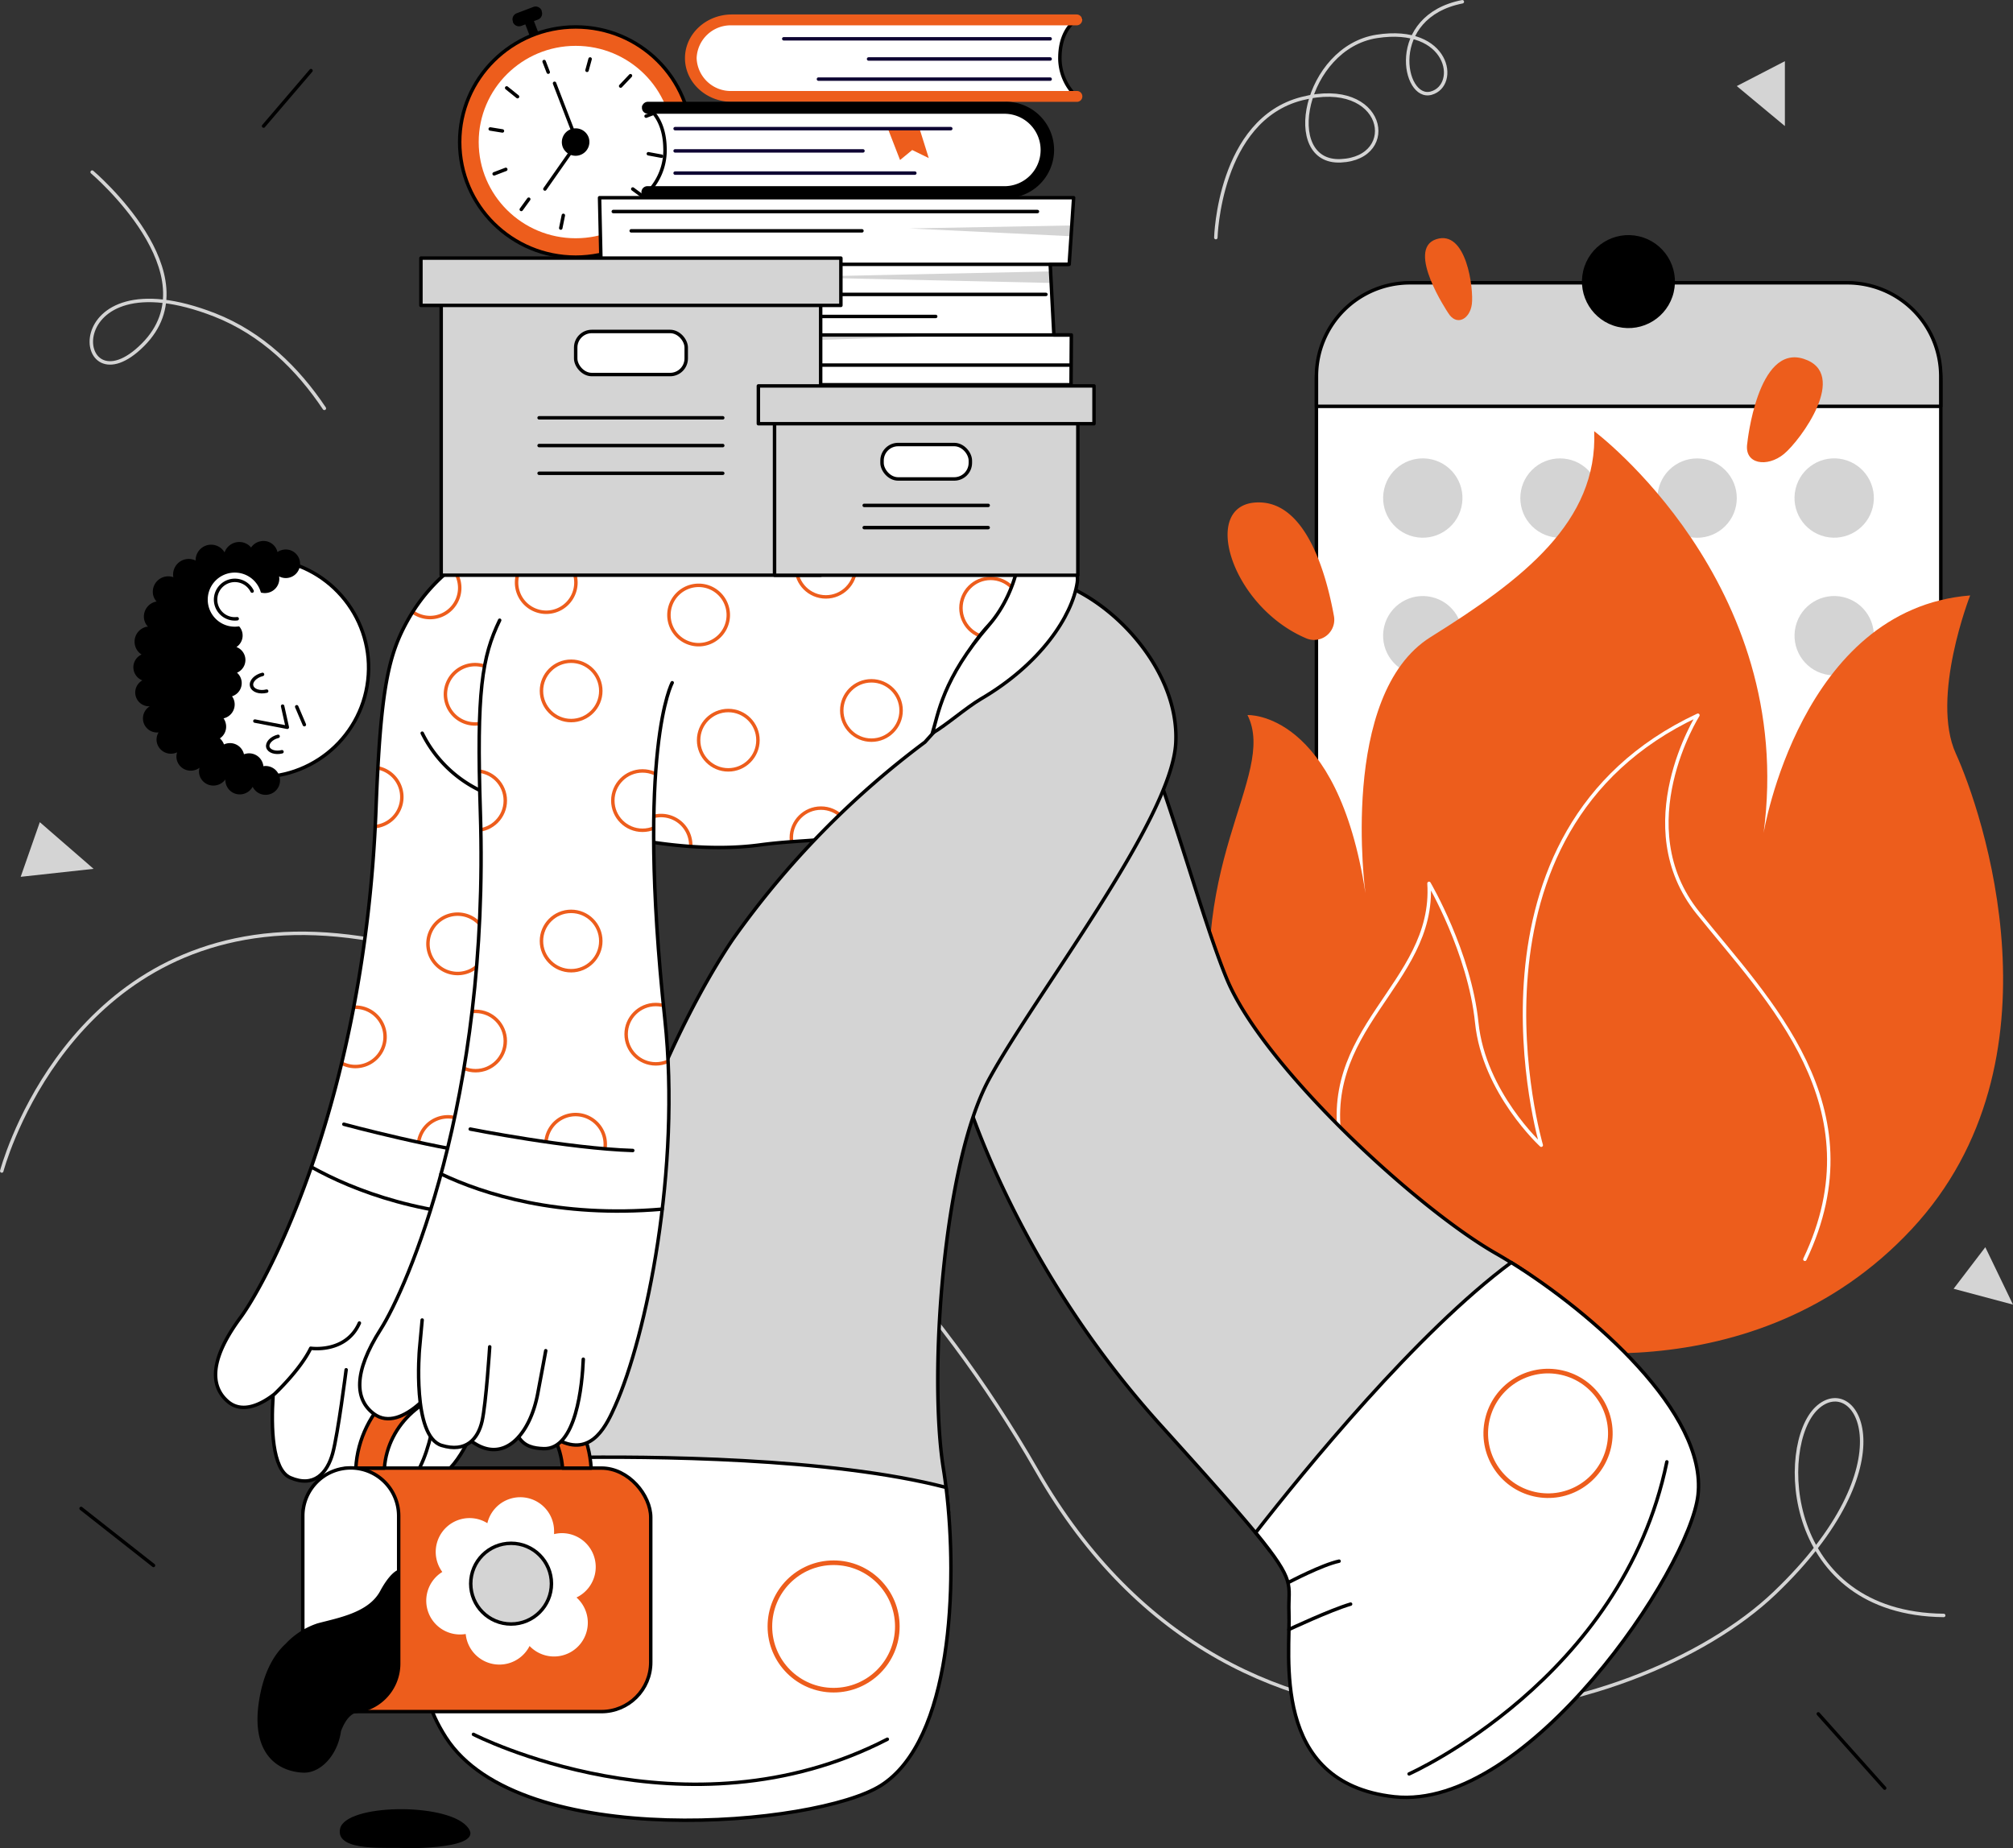 <?xml version="1.0" encoding="UTF-8"?> <svg xmlns="http://www.w3.org/2000/svg" xmlns:xlink="http://www.w3.org/1999/xlink" viewBox="0 0 436.91 401.12"><rect x="0" y="0" width="436.91" height="401.12" fill="#333333" stroke="none"/><defs><style>.cls-1,.cls-11,.cls-13,.cls-16,.cls-17,.cls-2,.cls-3,.cls-8{fill:none;}.cls-2{stroke:#d4d4d4;}.cls-13,.cls-14,.cls-16,.cls-17,.cls-2,.cls-3,.cls-5,.cls-6,.cls-8{stroke-linecap:round;stroke-linejoin:round;}.cls-13,.cls-14,.cls-17,.cls-2,.cls-3,.cls-5,.cls-6,.cls-8,.cls-9{stroke-width:0.75px;}.cls-14,.cls-16,.cls-3,.cls-5,.cls-6,.cls-9{stroke:#000;}.cls-4,.cls-6{fill:#d4d4d4;}.cls-10,.cls-5,.cls-9{fill:#fff;}.cls-14,.cls-7{fill:#ed5d1c;}.cls-8{stroke:#fff;}.cls-11,.cls-9{stroke-miterlimit:10;}.cls-11,.cls-13{stroke:#ed5d1c;}.cls-12{clip-path:url(#clip-path);}.cls-15{clip-path:url(#clip-path-2);}.cls-16{stroke-width:2px;}.cls-17{stroke:#0e0533;}</style><clipPath id="clip-path"><path class="cls-1" d="M219.89,111c-5.25-5.76-56.89-9.88-108.82,5.67a38,38,0,0,0-22.36,17.64c-.16.27-2.08,3.95-2.43,5-.2.61-.82,2.19-1.28,3.83s-.84,3.48-1,4.19v.05c-1.17,6.11-1.87,14.62-2.39,28.23-1.23,32.61-7.45,58.85-14,77.73,9,5,24.73,11.3,47.36,11a187.11,187.11,0,0,0,3.47-41c-.74-20.09-.2-34.93.83-45.77,14.67,4.77,31.76,7.79,45.62,5.92,18.85-2.54,28.33,2.5,37.71-24.46,0,0,4.27-15.17,12-23.25S223,114.46,219.89,111Z"></path></clipPath><clipPath id="clip-path-2"><path class="cls-1" d="M98.3,244.21c7.51,1.52,29.86,5.84,46.45,6.89a176.12,176.12,0,0,0-.44-29.85c-6.29-58.8,1.59-73.07,1.59-73.07l-37.45-13.57c-3.84,8-5,15.35-4.19,41.67A275.07,275.07,0,0,1,98.3,244.21Z"></path></clipPath></defs><g id="Слой_2" data-name="Слой 2"><g id="OBJECTS"><path class="cls-2" d="M.38,254.15s12.44-47.48,59.06-51.35S181,242.26,225.06,319.21s130.43,54.85,160.08,26.58,17.72-48.23,9.18-40.18-7.25,44.62,27.55,45"></path><path class="cls-2" d="M20,37.35S46.29,59.61,31,74.86s-19-20,15.6-6.51C56.89,72.39,64.63,80,70.4,88.63"></path><path class="cls-2" d="M263.89,51.57S264.54,26,282.58,21.4,303.9,34.3,291,34.9s-7.86-24.56,7.82-27,17.93,10.61,11.81,12.32S301,3.6,317.39.38"></path><line class="cls-3" x1="394.65" y1="371.97" x2="409.06" y2="388.09"></line><line class="cls-3" x1="33.32" y1="339.76" x2="17.6" y2="327.39"></line><line class="cls-3" x1="57.21" y1="27.36" x2="67.5" y2="15.33"></line><polygon class="cls-4" points="430.9 270.69 424.02 279.71 436.91 283.15 430.9 270.69"></polygon><polygon class="cls-4" points="387.4 27.36 376.96 18.68 387.4 13.28 387.4 27.36"></polygon><polygon class="cls-4" points="8.64 178.44 20.31 188.57 4.49 190.3 8.64 178.44"></polygon><path class="cls-5" d="M307,61.38h93a21.24,21.24,0,0,1,21.24,21.24V184.46a12.41,12.41,0,0,1-12.41,12.41H298.13a12.41,12.41,0,0,1-12.41-12.41V82.61A21.24,21.24,0,0,1,307,61.38Z"></path><path class="cls-6" d="M400.94,61.38H306a20.27,20.27,0,0,0-20.27,20.27v6.54h135.5V81.65A20.27,20.27,0,0,0,400.94,61.38Z"></path><circle cx="353.47" cy="61.13" r="10.09" transform="translate(213.1 391.24) rotate(-76.78)"></circle><circle class="cls-4" cx="308.82" cy="108.1" r="8.61" transform="translate(132.42 383.67) rotate(-76.67)"></circle><circle class="cls-4" cx="338.59" cy="108.1" r="8.61" transform="translate(22.73 271.08) rotate(-45)"></circle><circle class="cls-4" cx="368.35" cy="108.1" r="8.61" transform="translate(31.45 292.13) rotate(-45)"></circle><circle class="cls-4" cx="398.12" cy="108.1" r="8.61" transform="translate(201.12 470.56) rotate(-76.67)"></circle><circle class="cls-4" cx="308.82" cy="137.98" r="8.61" transform="translate(103.34 406.66) rotate(-76.67)"></circle><circle class="cls-4" cx="338.59" cy="137.98" r="8.61" transform="translate(1.6 279.83) rotate(-45)"></circle><circle class="cls-4" cx="368.35" cy="137.98" r="8.61" transform="translate(10.32 300.88) rotate(-45)"></circle><circle class="cls-4" cx="398.12" cy="137.98" r="8.61" transform="translate(172.05 493.55) rotate(-76.67)"></circle><circle class="cls-4" cx="308.82" cy="167.86" r="8.61" transform="translate(74.27 429.65) rotate(-76.67)"></circle><circle class="cls-4" cx="338.59" cy="167.86" r="8.61" transform="translate(-19.53 288.58) rotate(-45)"></circle><circle class="cls-4" cx="368.35" cy="167.86" r="8.61" transform="translate(-10.81 309.63) rotate(-45)"></circle><circle class="cls-4" cx="398.12" cy="167.86" r="8.61" transform="translate(142.97 516.54) rotate(-76.67)"></circle><path class="cls-7" d="M321.86,289.61s-48.73-17.34-57.36-59.42,12.94-61.62,6.26-75c0,0,19.49-1,25.6,38.65,0,0-5.9-43.07,14.17-55.59s36.29-25,35.48-44.67c0,0,44,32.9,36.77,87.21,0,0,8-48.6,44.83-51.56,0,0-8.67,22.13-3.1,34.34s24.45,66.68-9.59,103.2S330.53,293.43,321.86,289.61Z"></path><path class="cls-8" d="M328.9,288.16s-31.28-11.11-37.47-38.05,20.14-36.28,18.73-58.38c0,0,8.81,15,10.36,30.21s14,26.61,14,26.61-20.05-68.09,34-93.32c0,0-15.16,24,0,42.88s39,42.09,23.22,75.2"></path><path class="cls-7" d="M283.53,138.55a4.38,4.38,0,0,0,6-4.81c-1.67-9.21-6-24.7-16.32-24.7C260.28,109,267.05,131.58,283.53,138.55Z"></path><path class="cls-7" d="M379.24,96.19s2.18-21.49,12.2-18.32-.63,17.68-4.24,20.66S378.48,100.8,379.24,96.19Z"></path><path class="cls-7" d="M314.28,67.86s-9.22-13.72-2.59-15.93,8.18,10.81,7.77,14.07S316.11,70.93,314.28,67.86Z"></path><circle class="cls-9" cx="56.29" cy="144.94" r="23.7" transform="translate(-94.19 184.03) rotate(-83.34)"></circle><path d="M51.22,117.71a3.38,3.38,0,0,0-2.48,2.18,3.37,3.37,0,0,0-6.28,1.77,3.39,3.39,0,0,0-4.84,3.61,3.35,3.35,0,0,0-4.39,3.81,3.18,3.18,0,0,0,.77,1.49l-.12,0a3.31,3.31,0,0,0-2.58,3.92,3.17,3.17,0,0,0,.82,1.53l-.25,0A3.31,3.31,0,0,0,29.29,140a3.24,3.24,0,0,0,1.44,2.05,3.05,3.05,0,0,0,.17,5.62,3,3,0,0,0,1.62,5.62,3.06,3.06,0,0,0,1.9,5.67,3,3,0,0,0-.37,2.22,3.13,3.13,0,0,0,4.39,2.1,3,3,0,0,0-.08,1.57,3.11,3.11,0,0,0,3.72,2.34,3.29,3.29,0,0,0,1.23-.56,3,3,0,0,0-.05,1.45A3.12,3.12,0,0,0,47,170.42a3.19,3.19,0,0,0,1.91-1.25A2.86,2.86,0,0,0,49,170a3.12,3.12,0,0,0,3.72,2.34,3.23,3.23,0,0,0,2.12-1.58,3.13,3.13,0,1,0,2.31-4.47c0-.12,0-.25-.05-.38a3.11,3.11,0,0,0-3.73-2.33,3.31,3.31,0,0,0-.42.12v0a3.11,3.11,0,0,0-3.72-2.34,3,3,0,0,0-.62.21,3.06,3.06,0,0,0-.89-1.31A3.06,3.06,0,0,0,49,157a3,3,0,0,0-.48-1.09,3.09,3.09,0,0,0,2.35-3.65,3,3,0,0,0-.51-1.14A3,3,0,0,0,51.44,146a3,3,0,0,0-.12-5.57,3,3,0,0,0-.46-5.25,3,3,0,0,0,.69-2.48,3.81,3.81,0,0,0,.75-.07,3.17,3.17,0,0,0,2.44-2.48,3.12,3.12,0,0,0,1.71-1.6,3.22,3.22,0,0,0,1.69.1,3.11,3.11,0,0,0,2.44-3.55,3.1,3.1,0,1,0,.75-5.76,3.24,3.24,0,0,0-1.11.47,3.1,3.1,0,0,0-3.72-2.32,3.14,3.14,0,0,0-2,1.34A3.34,3.34,0,0,0,51.22,117.71Z"></path><path class="cls-10" d="M48.4,124.86a5.87,5.87,0,1,1-2.72,7.85A5.87,5.87,0,0,1,48.4,124.86Z"></path><path class="cls-3" d="M51.48,134.29a4.18,4.18,0,1,1,3.24-6"></path><path class="cls-3" d="M57.88,150c-1.55.38-3-.12-3.26-1.12s.81-2.13,2.36-2.51"></path><path class="cls-3" d="M61.2,163.16c-1.46.36-2.82-.11-3.06-1s.76-2,2.22-2.35"></path><polyline class="cls-3" points="55.32 156.5 62.36 157.85 61.34 153.26"></polyline><line class="cls-3" x1="66.06" y1="157.28" x2="64.4" y2="153.39"></line><path class="cls-4" d="M324.61,272c-17.46-10-50.47-40.57-58.32-59.46-4.91-11.82-10.89-34.14-17.66-51.89l-46.57,17.86a186.2,186.2,0,0,0,6.9,57.4s10.5,37.42,42.76,73.15c13.08,14.48,20.1,22.45,23.85,27.42,11.81-15.59,37.57-47.82,56.94-59.52C329.73,275.05,327.06,273.37,324.61,272Z"></path><path class="cls-3" d="M247.74,158.33c7.14,18.08,13.43,41.85,18.55,54.18C274.14,231.4,307.15,262,324.61,272c2.45,1.4,5.12,3.08,7.9,5-19.37,11.7-45.13,43.93-56.94,59.52-3.75-5-10.77-12.94-23.85-27.42C219.46,273.3,209,235.88,209,235.88a185.78,185.78,0,0,1-6.88-57.68"></path><path class="cls-5" d="M328,274c-20.44,15.14-44.82,45-55.47,58.64,9,11,7,11.09,7.23,17.32.4,9.08-4.23,37,22.85,40,28.94,3.14,64.11-49.41,65.93-65.46C370.58,306.71,345.54,284.89,328,274Z"></path><circle class="cls-11" cx="335.99" cy="311.1" r="13.52" transform="translate(-41.45 570.34) rotate(-77.28)"></circle><path class="cls-3" d="M305.84,385s46.25-20.51,55.94-67.72"></path><path class="cls-3" d="M279.75,353.66s8.94-4.2,13.39-5.51"></path><path class="cls-3" d="M279.83,343.36s7.1-3.74,10.81-4.53"></path><path class="cls-10" d="M118.44,223.23l-44,6.59C67,261,56.26,280.52,52.22,286c-6.69,9-6.65,14.88-2.78,18.22,2.85,2.46,6.64,1.11,10.08-1.54l-.28.8c-.58,5.09.52,14.55,2.78,16.35s5,2.25,6.57,1a1.28,1.28,0,0,1,1.31-.53c.47.14,3.71,3.38,5.87,2.12,1.69.22,3-1.78,4.29-2.17.44-.13,1.76,2.27,3.07,2.68a6.52,6.52,0,0,0,5.42-1.14l1-.54c6.9,2.32,11.56-7,13.22-10.87C108.53,296.71,119.64,255.85,118.44,223.23Z"></path><path class="cls-10" d="M219.89,111c-5.25-5.76-56.89-9.88-108.82,5.67a38,38,0,0,0-22.36,17.64c-.16.27-2.08,3.95-2.43,5-.2.61-.82,2.19-1.28,3.83s-.84,3.48-1,4.19v.05c-1.17,6.11-1.87,14.62-2.39,28.23-1.23,32.61-7.45,58.85-14,77.73,9,5,24.73,11.3,47.36,11a187.11,187.11,0,0,0,3.47-41c-.74-20.09-.2-34.93.83-45.77,14.67,4.77,31.76,7.79,45.62,5.92,18.85-2.54,28.33,2.5,37.71-24.46,0,0,4.27-15.17,12-23.25S223,114.46,219.89,111Z"></path><g class="cls-12"><path class="cls-13" d="M83.56,225.49a6.44,6.44,0,1,1-6-6.88A6.44,6.44,0,0,1,83.56,225.49Z"></path><path class="cls-13" d="M105.75,205.29a6.44,6.44,0,1,1-6-6.87A6.45,6.45,0,0,1,105.75,205.29Z"></path><path class="cls-13" d="M87.2,173.44a6.44,6.44,0,1,1-6-6.88A6.43,6.43,0,0,1,87.2,173.44Z"></path><path class="cls-13" d="M123.34,176a6.45,6.45,0,1,1-6-6.88A6.44,6.44,0,0,1,123.34,176Z"></path><path class="cls-13" d="M109.54,151.13a6.44,6.44,0,1,1-6-6.87A6.44,6.44,0,0,1,109.54,151.13Z"></path><path class="cls-13" d="M90.86,247.83a6.44,6.44,0,0,1,12.78,1.53,5.86,5.86,0,0,1-.12.84"></path><path class="cls-13" d="M122.68,226.74a6.44,6.44,0,1,1-6-6.87A6.45,6.45,0,0,1,122.68,226.74Z"></path><path class="cls-13" d="M158.07,133.48a6.44,6.44,0,1,1-6.44-6.44A6.44,6.44,0,0,1,158.07,133.48Z"></path><circle class="cls-13" cx="179.25" cy="123.11" r="6.44"></circle><circle class="cls-13" cx="203.06" cy="106.35" r="6.44"></circle><circle class="cls-13" cx="215.01" cy="131.97" r="6.44"></circle><circle class="cls-13" cx="158.07" cy="160.65" r="6.44"></circle><path class="cls-13" d="M149.92,183.44a6.45,6.45,0,1,1-6.45-6.44A6.44,6.44,0,0,1,149.92,183.44Z"></path><circle class="cls-13" cx="178.19" cy="181.83" r="6.44"></circle><circle class="cls-13" cx="189.14" cy="154.2" r="6.44"></circle><circle class="cls-13" cx="140.51" cy="109.69" r="6.44"></circle><path class="cls-13" d="M125,126.45a6.44,6.44,0,1,1-6.44-6.45A6.45,6.45,0,0,1,125,126.45Z"></path><path class="cls-13" d="M99.78,127.59a6.44,6.44,0,1,1-6.44-6.44A6.44,6.44,0,0,1,99.78,127.59Z"></path></g><path class="cls-3" d="M74.63,244s21,5.71,34.87,7.1"></path><path class="cls-3" d="M67.61,253.3c9,5,24.73,11.3,47.36,11"></path><path class="cls-3" d="M125.12,150.45s-8.85,13.69-6.68,72.78c.85,23.17-4,49.46-9.6,68.09-2.27,7.6-7.9,34.14-19.53,29.85"></path><path class="cls-3" d="M95.18,301.75c-.65,6.13-3,22.1-10.13,21.31-2.11-.23-4.06-.82-5.17-3.17"></path><path class="cls-3" d="M69.66,320.21a2.13,2.13,0,0,0,.3.3c6.38,5.62,12.47-1.18,14.87-11.24,1.62-6.8,2.15-9,2.41-10.17"></path><path class="cls-3" d="M75.13,297.29s-1.76,13.88-2.92,18.12-4,7.54-9.2,5.3c-4-1.73-4.16-11.12-3.75-17.57"></path><path class="cls-3" d="M78,287.15c-2.91,6.62-10.56,5.47-10.56,5.47-2.32,4.78-7.93,10-7.93,10-3.44,2.65-7.23,4-10.08,1.54-3.87-3.34-3.91-9.19,2.78-18.22,6-8.15,27-47.46,29.4-110.41,1-26.31,2.71-33.59,7.1-41.28a38,38,0,0,1,22.35-17.62C163,101.12,214.64,105.24,219.89,111c3.15,3.46,2.52,16.59-5.25,24.67s-12,23.25-12,23.25c-9.38,27-18.86,21.92-37.71,24.46s-43.7-3.94-60.29-11.61a27.12,27.12,0,0,1-13-12.64"></path><path class="cls-4" d="M225.92,125.52c-5.06-.83-5.09,5.93-9.12,12.24-6.72,10.52-16.05,23.31-16.05,23.31h0a190.54,190.54,0,0,0-41.5,42.51s-23,32.39-30.77,81c-3.14,19.71-5,30.42-6.52,36.59,20-.6,62.19-.78,83.93,7.12-.28-3.42-.66-6.62-1.12-9.47-3.26-20.31-.1-66.23,9.9-84.6s39.57-56.12,40.52-72.91S239.41,127.75,225.92,125.52Z"></path><path class="cls-3" d="M225.92,125.52c13.49,2.23,30.22,19,29.27,35.79s-30.53,54.53-40.52,72.91-13.16,64.29-9.9,84.6c.46,2.85.84,6.05,1.12,9.47-21.74-7.9-63.94-7.72-83.93-7.12,1.54-6.17,3.38-16.88,6.52-36.59,7.73-48.62,30.77-81,30.77-81a190.54,190.54,0,0,1,41.5-42.51l4.29-4.78"></path><path class="cls-5" d="M220.44,111.81c2.39,4.41,1.06,15.94-5.8,23.86-10.14,11.7-11,19.44-12.28,23.46,3-1.73,7.38-5.58,10.53-7.43,13-7.6,19.81-18,20.92-25.25C234.55,121.62,227.92,115.17,220.44,111.81Z"></path><path class="cls-5" d="M205.34,322.83c-25.18-6.54-64.6-6.78-82.3-6.5-2.92,14.22-4.36,12.66-9.14,16.88-7,6.15-32.19,20.4-17.14,43.85,16.08,25.05,80.49,19.31,94.44,10.45C206.63,377.71,207.93,343.78,205.34,322.83Z"></path><circle class="cls-11" cx="180.93" cy="353" r="13.83"></circle><path class="cls-3" d="M102.76,376.42s46,23.66,89.83,1.06"></path><path class="cls-3" d="M110.94,335.55s9.08,4.42,13,7.12"></path><path class="cls-3" d="M119.19,329s7.54,3.25,10.55,5.7"></path><rect class="cls-14" x="65.72" y="318.63" width="75.51" height="52.85" rx="10.7" transform="translate(206.96 690.11) rotate(180)"></rect><path class="cls-14" d="M122.1,318.63c-.7-9.55-9.09-17.12-19.33-17.12s-18.64,7.57-19.34,17.12h-6.2c.71-12.79,11.87-23,25.54-23s24.82,10.21,25.53,23Z"></path><path class="cls-10" d="M125.15,346.7a7.34,7.34,0,0,0-3.2-13.95,7.24,7.24,0,0,0-1.69.21c0-.22,0-.44,0-.67a7.34,7.34,0,0,0-14.48-1.7,7.26,7.26,0,0,0-3.86-1.11A7.34,7.34,0,0,0,96,341.17a7.33,7.33,0,0,0,3.87,13.57,8,8,0,0,0,1.21-.1,7.34,7.34,0,0,0,13.86,2.6,7.33,7.33,0,1,0,10.17-10.54Z"></path><circle class="cls-6" cx="110.93" cy="343.71" r="8.76"></circle><path class="cls-5" d="M76.13,371.48h0a10.41,10.41,0,0,0,10.4-10.41V329a10.41,10.41,0,0,0-10.4-10.41h0A10.41,10.41,0,0,0,65.72,329v32A10.41,10.41,0,0,0,76.13,371.48Z"></path><path d="M88,401.12c-3.1-.33-15.38,1.05-14.18-4.25s22.54-5.72,27.44-.58S88,401.12,88,401.12Z"></path><path d="M86.53,340.67c-1.41.5-2.92,2.59-4,4.61-2.53,4.75-9.14,5.84-13.62,7.05A16.49,16.49,0,0,0,62,356.76c-2.92,2.67-5.07,7-5.89,13.17-1.45,11.06,4.48,14.6,9.73,14.8,3.56.15,7.39-3.54,8.17-9,.63-1.68,1.64-3.49,3.2-4l.8-.25,0-.18a10.66,10.66,0,0,0,1.7-.47A18.63,18.63,0,0,0,82,369.65a10.38,10.38,0,0,0,4.53-8.58Z"></path><path class="cls-10" d="M144.31,221.25l-43.45,9.65c-5.18,31.66-14.57,51.84-18.22,57.58-6,9.47-5.6,15.31-1.5,18.37,3,2.25,6.7.63,9.94-2.24l.17,0c.55,4.24,1.82,8.2,4.58,9.05,3,.92,5.12.36,6.57-1l0,.13a2.43,2.43,0,0,0,.32.24c3.69,2.5,7.27,1.61,9.88-1.11,1.28,2,3.24,2.35,5.35,2.43a5,5,0,0,0,3.78-1.57l.14,0c6.79,3,9.87-3.84,11.6-7.71C140.27,290,147.79,253.71,144.31,221.25Z"></path><path class="cls-10" d="M108.45,134.61c-3.84,8-5,15.35-4.19,41.67,1,32.61-3.33,59.23-8.55,78.51,9.3,4.41,25.46,9.56,48,7.64a186.71,186.71,0,0,0,.59-41.18c-6.29-58.8,1.59-73.07,1.59-73.07Z"></path><g class="cls-15"><circle class="cls-13" cx="103.23" cy="225.94" r="6.44"></circle><circle class="cls-13" cx="123.96" cy="204.24" r="6.44"></circle><circle class="cls-13" cx="103.23" cy="173.76" r="6.44"></circle><circle class="cls-13" cx="139.45" cy="173.76" r="6.44"></circle><circle class="cls-13" cx="123.96" cy="149.95" r="6.44"></circle><path class="cls-13" d="M118.52,247.72a6.44,6.44,0,0,1,12.85.63,7.58,7.58,0,0,1-.05.84"></path><circle class="cls-13" cx="142.34" cy="224.46" r="6.44"></circle></g><path class="cls-3" d="M102.06,245.05s21.34,4.23,35.28,4.65"></path><path class="cls-3" d="M95.71,254.79c9.3,4.41,25.46,9.56,48,7.64"></path><path class="cls-3" d="M145.9,148.18s-7.88,14.27-1.59,73.07c3.48,32.46-4,68.71-10.81,83.92-1.73,3.87-4.81,10.73-11.6,7.71"></path><path class="cls-3" d="M126.6,295c-.22,5.44-1.5,19.67-8.62,19.41-2.13-.08-4.11-.47-5.38-2.47"></path><path class="cls-3" d="M102.43,312.85a2.43,2.43,0,0,0,.32.24c6.75,4.56,12.35-1.81,14-10.82,1.15-6.09,1.52-8.11,1.7-9.12"></path><path class="cls-3" d="M106.29,292.31s-.79,12.34-1.66,16.15-3.45,6.89-8.8,5.24c-6.42-2-4.79-20.78-4.79-20.78l.59-6.43"></path><path class="cls-3" d="M91.08,304.61c-3.24,2.87-6.93,4.49-9.94,2.24-4.1-3.06-4.54-8.9,1.5-18.37,5.45-8.55,23.65-49.23,21.62-112.2-.85-26.32.35-33.7,4.19-41.67"></path><line class="cls-16" x1="116.72" y1="9.52" x2="114.72" y2="4.34"></line><path d="M116.76,4.25l-3.61,1.37a1.42,1.42,0,0,1-1.82-.81l0-.13a1.39,1.39,0,0,1,.81-1.8l3.61-1.37a1.41,1.41,0,0,1,1.82.8l0,.13A1.4,1.4,0,0,1,116.76,4.25Z"></path><ellipse class="cls-14" cx="124.95" cy="30.83" rx="25.18" ry="24.98"></ellipse><ellipse class="cls-10" cx="124.95" cy="30.83" rx="21.05" ry="20.88"></ellipse><line class="cls-3" x1="118.1" y1="13.36" x2="118.99" y2="15.66"></line><line class="cls-3" x1="130.72" y1="46.08" x2="131.61" y2="48.37"></line><line class="cls-3" x1="107.25" y1="37.73" x2="109.78" y2="36.76"></line><line class="cls-3" x1="140.23" y1="25.21" x2="142.76" y2="24.24"></line><line class="cls-3" x1="109.97" y1="19.08" x2="112.33" y2="20.98"></line><line class="cls-3" x1="106.4" y1="27.99" x2="109.05" y2="28.42"></line><line class="cls-3" x1="113.14" y1="45.46" x2="114.76" y2="43.23"></line><line class="cls-3" x1="121.71" y1="49.5" x2="122.27" y2="46.74"></line><line class="cls-3" x1="139.62" y1="42.7" x2="137.34" y2="41.02"></line><line class="cls-3" x1="143.58" y1="33.9" x2="140.72" y2="33.37"></line><line class="cls-3" x1="136.84" y1="16.43" x2="134.71" y2="18.68"></line><line class="cls-3" x1="128.08" y1="12.8" x2="127.41" y2="15.26"></line><path d="M127.74,29.77A3,3,0,0,1,126,33.61a3,3,0,0,1-3.87-1.72,3,3,0,0,1,1.72-3.83A3,3,0,0,1,127.74,29.77Z"></path><polyline class="cls-3" points="120.36 18.08 125.32 30.96 118.27 41.02"></polyline><polygon class="cls-10" points="233.04 42.79 225.42 42.79 134.37 42.79 130.12 42.48 130.45 57.37 140.55 57.37 140.29 72.7 137.03 72.7 137.43 83.51 232.46 83.51 232.53 72.7 228.74 72.7 227.94 57.37 232.06 57.37 233.04 42.79"></polygon><polygon class="cls-4" points="197.37 49.58 232.47 51.27 232.63 48.93 197.37 49.58"></polygon><polygon class="cls-4" points="228.15 61.41 228.02 58.9 170.75 60.13 228.15 61.41"></polygon><polygon class="cls-4" points="140.29 72.7 137.03 72.7 137.12 75.15 209.64 72.7 140.29 72.7"></polygon><path class="cls-3" d="M133.11,45.91h92.06"></path><path class="cls-3" d="M137,50.1h50.08"></path><line class="cls-3" x1="130.53" y1="57.37" x2="231.82" y2="57.37"></line><line class="cls-3" x1="141.15" y1="63.9" x2="227.01" y2="63.9"></line><line class="cls-3" x1="146.73" y1="68.68" x2="203.09" y2="68.68"></line><line class="cls-3" x1="137.03" y1="72.7" x2="232.06" y2="72.7"></line><line class="cls-3" x1="162.68" y1="79.24" x2="232.06" y2="79.24"></line><polygon class="cls-3" points="227.94 57.37 232.06 57.37 233.03 42.91 130.13 42.91 130.45 57.37 140.55 57.37 140.29 72.7 137.03 72.7 137.43 83.51 232.46 83.51 232.53 72.7 228.74 72.7 227.94 57.37"></polygon><rect class="cls-6" x="95.76" y="61.15" width="82.36" height="63.69"></rect><rect class="cls-5" x="124.95" y="71.94" width="23.99" height="9.35" rx="3.49"></rect><line class="cls-3" x1="117.01" y1="90.68" x2="156.87" y2="90.68"></line><line class="cls-3" x1="117.01" y1="96.7" x2="156.87" y2="96.7"></line><line class="cls-3" x1="117.01" y1="102.72" x2="156.87" y2="102.72"></line><rect class="cls-6" x="91.36" y="56.02" width="91.15" height="10.26"></rect><rect class="cls-6" x="168.11" y="87.86" width="65.83" height="36.99"></rect><rect class="cls-5" x="191.44" y="96.48" width="19.17" height="7.47" rx="3.49"></rect><line class="cls-3" x1="187.57" y1="109.69" x2="214.48" y2="109.69"></line><line class="cls-3" x1="187.57" y1="114.51" x2="214.48" y2="114.51"></line><rect class="cls-6" x="164.6" y="83.76" width="72.85" height="8.2"></rect><path class="cls-9" d="M233.63,20.92H158.85c-4.92,0-8.92-3.71-8.92-8.3h0c0-4.58,4-8.3,8.92-8.3h74.78s-3.43,1.88-3.58,7.84A11.46,11.46,0,0,0,233.63,20.92Z"></path><line class="cls-17" x1="170.11" y1="8.42" x2="227.93" y2="8.42"></line><path class="cls-17" d="M188.52,12.8h39.41"></path><line class="cls-17" x1="177.64" y1="17.17" x2="227.93" y2="17.17"></line><path class="cls-7" d="M233.63,22.1H158.85c-5.61,0-10.18-4.25-10.18-9.48s4.57-9.48,10.18-9.48h74.78a1.22,1.22,0,0,1,1.26,1.18,1.22,1.22,0,0,1-1.26,1.18H158.85a7.4,7.4,0,0,0-7.65,7.12,7.41,7.41,0,0,0,7.65,7.13h74.78a1.18,1.18,0,1,1,0,2.35Z"></path><path class="cls-9" d="M140.63,41.71H218a9.19,9.19,0,0,0,9.23-9.15h0A9.19,9.19,0,0,0,218,23.4H140.63s3.55,2.07,3.7,8.64A13,13,0,0,1,140.63,41.71Z"></path><polygon class="cls-7" points="192.71 27.92 195.35 34.73 197.99 32.56 201.58 34.31 199.58 27.92 192.71 27.92"></polygon><line class="cls-17" x1="206.36" y1="27.92" x2="146.53" y2="27.92"></line><path class="cls-17" d="M187.3,32.75H146.53"></path><line class="cls-17" x1="198.56" y1="37.57" x2="146.53" y2="37.57"></line><path d="M140.63,43H218a10.46,10.46,0,1,0,0-20.91H140.63a1.3,1.3,0,1,0,0,2.6H218a7.86,7.86,0,1,1,0,15.72H140.63a1.3,1.3,0,1,0,0,2.59Z"></path></g></g></svg> 